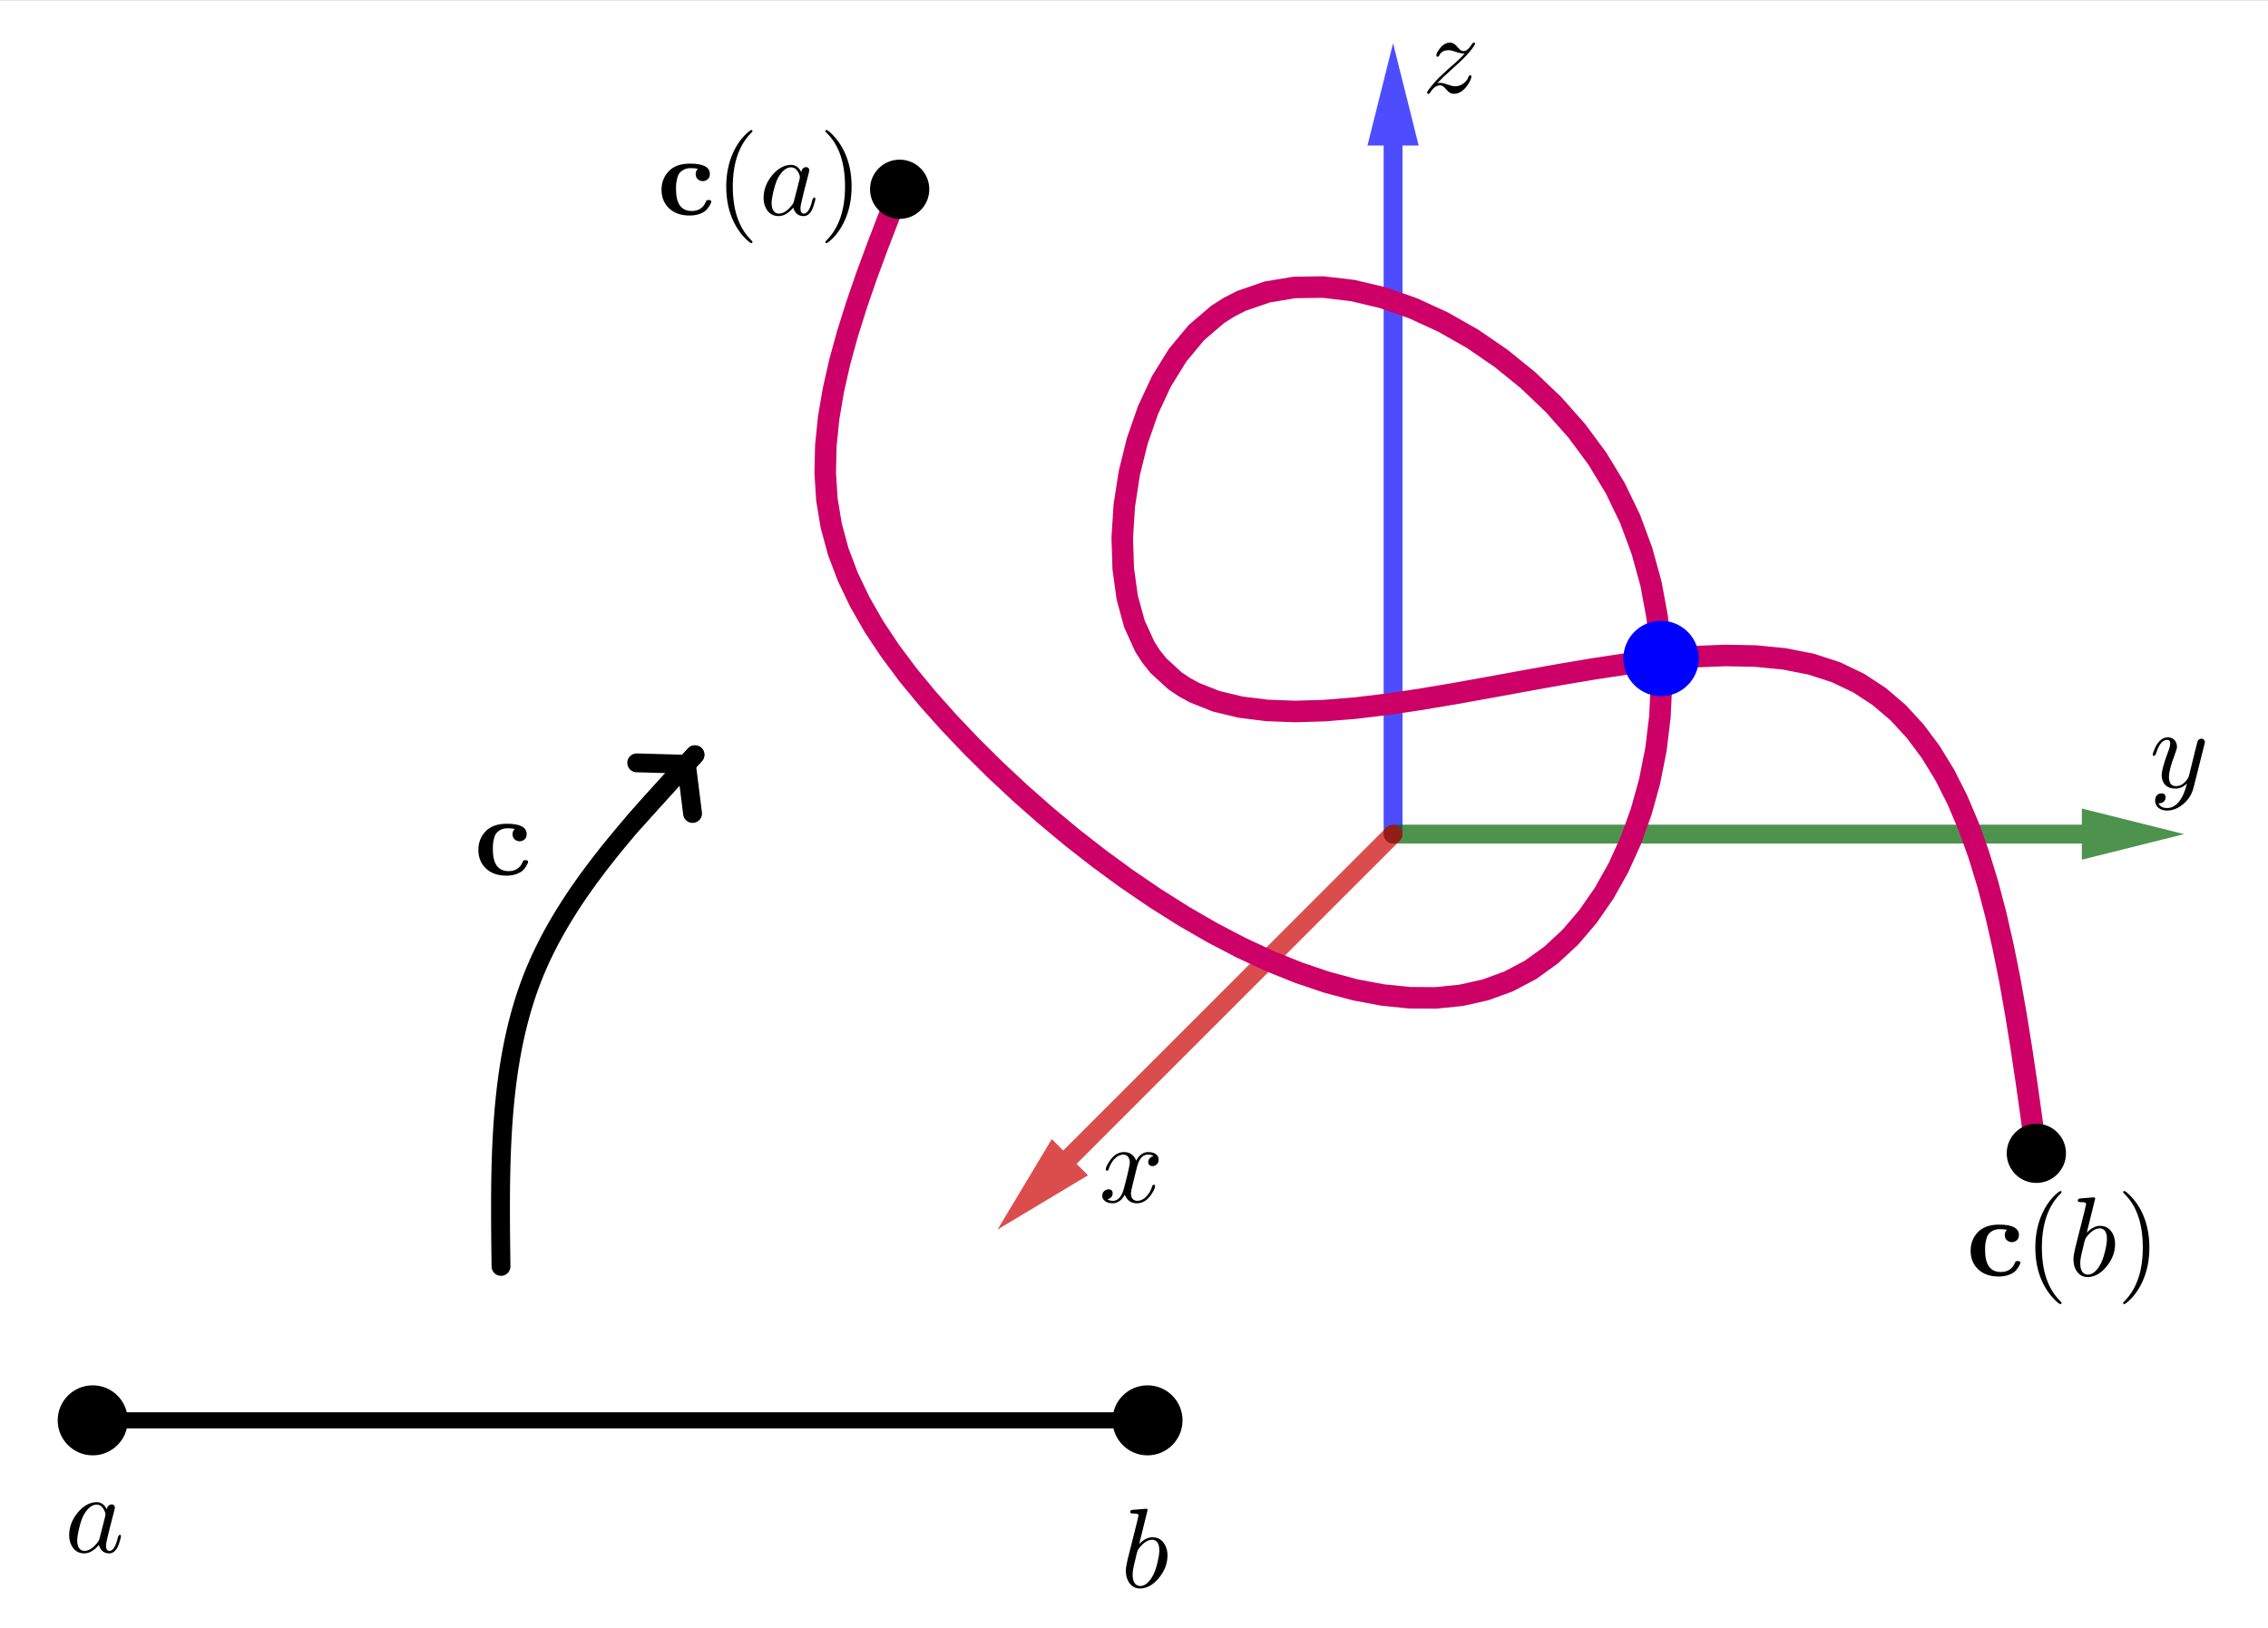 <?xml version="1.0" encoding="ISO-8859-1" standalone="no"?>

<svg 
     version="1.1"
     baseProfile="full"
     xmlns="http://www.w3.org/2000/svg"
     xmlns:xlink="http://www.w3.org/1999/xlink"
     xmlns:ev="http://www.w3.org/2001/xml-events"
     width="8.621cm"
     height="6.19cm"
     viewBox="0 0 421 302"
     >
<rect x="0" y="0" width="421" height="302" fill="#333333" stroke="none"/>
<title>

</title>
<g stroke-dashoffset="0" stroke-linejoin="miter" stroke-dasharray="none" stroke-width="1" stroke-linecap="square" stroke-miterlimit="10.000">
<clipPath id="clipbfed2874-a685-423a-a9e7-206deb70d25a">
  <path d="M 0 0 L 0 303.00 L 422.00 303.00 L 422.00 0 z"/>
</clipPath>
<g clip-path="url(#clip1)">
<g fill="#ffffff" fill-rule="nonzero" fill-opacity="1" stroke="none">
  <path d="M 0 0 L 422.00 0 L 422.00 303.00 L 0 303.00 L 0 0 z"/>
</g> <!-- drawing style -->
</g> <!-- clip1 -->
<g id="misc">
</g><!-- misc -->
<g id="layer0">
<clipPath id="clip89ad0a25-5435-49c3-bccb-16c8e5d8ba8e">
  <path d="M 0 0 L 0 303.00 L 422.00 303.00 L 422.00 0 z"/>
</clipPath>
<g clip-path="url(#clip2)">
<g stroke-opacity="1" stroke-linejoin="round" stroke-width="3" fill="none" stroke="#000000" stroke-linecap="round">
  <path d="M 17.212 263.58 L 213.01 263.58"/>
<title>Segment f</title>
<desc>Segment f: Segment E, F</desc>

</g> <!-- drawing style -->
</g> <!-- clip2 -->
<clipPath id="clip77d36208-4dbe-4e28-bcfb-5361169e8c22">
  <path d="M 0 0 L 0 303.00 L 422.00 303.00 L 422.00 0 z"/>
</clipPath>
<g clip-path="url(#clip3)">
<g fill="#0000ff" fill-rule="nonzero" fill-opacity=".698" stroke="none">
  <path d="M 258.59 7.88 L 253.84 26.880 L 256.84 26.880 C 256.84 26.880 256.84 26.880 256.84 26.880 L 256.84 154.73 C 256.84 155.70 257.62 156.48 258.59 156.48 C 259.56 156.48 260.34 155.70 260.34 154.73 L 260.34 26.880 C 260.34 26.880 260.34 26.880 260.34 26.880 L 263.34 26.880 L 258.59 7.88 z"/>
<title>Vector u</title>
<desc>Vector u: Vector(A, B)</desc>

</g> <!-- drawing style -->
</g> <!-- clip3 -->
<clipPath id="clipc84434df-bc68-437f-bfe8-b8482f348d61">
  <path d="M 0 0 L 0 303.00 L 422.00 303.00 L 422.00 0 z"/>
</clipPath>
<g clip-path="url(#clip4)">
<g fill="#006400" fill-rule="nonzero" fill-opacity=".698" stroke="none">
  <path d="M 386.44 149.98 L 386.44 152.98 L 258.59 152.98 C 257.62 152.98 256.84 153.76 256.84 154.73 C 256.84 155.70 257.62 156.48 258.59 156.48 L 386.44 156.48 L 386.44 159.48 L 405.44 154.73 L 386.44 149.98 z"/>
<title>Vector v</title>
<desc>Vector v: Vector(A, C)</desc>

</g> <!-- drawing style -->
</g> <!-- clip4 -->
<clipPath id="clip0c0988b5-e196-411c-8778-4ed1bb57b69e">
  <path d="M 0 0 L 0 303.00 L 422.00 303.00 L 422.00 0 z"/>
</clipPath>
<g clip-path="url(#clip5)">
<g fill="#cc0000" fill-rule="nonzero" fill-opacity=".698" stroke="none">
  <path d="M 258.59 152.98 C 258.14 152.98 257.69 153.15 257.35 153.49 L 197.36 213.48 C 197.36 213.48 197.36 213.48 197.36 213.48 L 197.36 213.48 L 195.24 211.36 L 185.17 228.15 L 201.96 218.08 L 199.84 215.96 L 199.84 215.96 C 199.84 215.96 199.84 215.96 199.84 215.96 L 259.83 155.97 C 260.51 155.28 260.51 154.18 259.83 153.49 C 259.49 153.15 259.04 152.98 258.59 152.98 z"/>
<title>Vector w</title>
<desc>Vector w: Vector(A, D)</desc>

</g> <!-- drawing style -->
</g> <!-- clip5 -->
<clipPath id="clip14f43aec-2f1b-4215-ad6a-8a0f5783aef8">
  <path d="M 0 0 L 0 303.00 L 422.00 303.00 L 422.00 0 z"/>
</clipPath>
<g clip-path="url(#clip6)">
<g fill="#000000" fill-rule="nonzero" fill-opacity="1" stroke="none">
  <path d="M 23.212 263.58 C 23.212 266.89 20.526 269.58 17.212 269.58 C 13.898 269.58 11.212 266.89 11.212 263.58 C 11.212 260.26 13.898 257.58 17.212 257.58 C 20.526 257.58 23.212 260.26 23.212 263.58 z"/>
<title>Point E</title>
<desc>E = (-0.53, 0.78)</desc>

</g> <!-- drawing style -->
</g> <!-- clip6 -->
<clipPath id="clip29b3ccfb-6ddd-47bf-88ee-21ca80ca83e1">
  <path d="M 0 0 L 0 303.00 L 422.00 303.00 L 422.00 0 z"/>
</clipPath>
<g clip-path="url(#clip7)">
<g stroke-opacity="1" stroke-linejoin="round" fill="none" stroke="#000000" stroke-linecap="round">
  <path d="M 23.212 263.58 C 23.212 266.89 20.526 269.58 17.212 269.58 C 13.898 269.58 11.212 266.89 11.212 263.58 C 11.212 260.26 13.898 257.58 17.212 257.58 C 20.526 257.58 23.212 260.26 23.212 263.58 z"/>
<title>Point E</title>
<desc>E = (-0.53, 0.78)</desc>

</g> <!-- drawing style -->
</g> <!-- clip7 -->
<g transform="matrix(.21, 0, 0, .21, 12.000, 288.05)">
<clipPath id="clip619adfa4-ebb1-4b33-aee1-cad7af1ddc9d">
  <path d="M -57.143 -1371.7 L -57.143 71.186 L 1952.4 71.186 L 1952.4 -1371.7 z"/>
</clipPath>
<g clip-path="url(#clip8)">
<g fill="#000000" fill-rule="nonzero" fill-opacity="1" stroke="none">
  <path d="M 37.297 -37.797 Q 37.797 -41.203 40.406 -42.000 Q 40.906 -42.203 41.500 -42.203 Q 44.094 -42.203 44.406 -39.500 Q 44.406 -38.906 43.703 -36.094 L 40.094 -22.094 Q 38.594 -15.797 37.906 -13.094 Q 36.594 -7.906 36.594 -5.703 Q 36.594 -1.094 39.594 -1.094 Q 43.406 -1.094 46.000 -9.094 Q 46.500 -10.797 47.203 -13.500 Q 48.000 -15.203 48.594 -15.297 Q 49.797 -15.297 49.797 -14.297 Q 49.797 -12.797 48.000 -7.297 Q 47.406 -5.594 46.797 -4.406 Q 44.000 1.094 39.406 1.094 Q 33.797 1.094 31.297 -3.703 Q 30.594 -4.906 30.297 -6.406 Q 24.000 1.094 17.297 1.094 Q 9.797 1.094 6.203 -5.703 Q 4 -9.703 4 -14.906 Q 4 -25.703 11.500 -34.906 Q 18.500 -43.297 26.703 -44.094 Q 27.406 -44.203 28.094 -44.203 Q 34.203 -44.203 37.297 -37.797 z M 30.797 -11.906 L 30.797 -11.906 L 35.797 -31.500 Q 36.094 -33.000 36.094 -33.203 Q 36.094 -35.297 34.297 -38.297 Q 32.094 -42.000 28.203 -42.000 Q 23.000 -42.000 18.297 -35.203 Q 17.406 -33.906 16.594 -32.406 Q 13.703 -26.594 11.703 -15.906 Q 11.094 -12.500 11.094 -10.500 Q 11.094 -3.703 14.906 -1.703 Q 16.000 -1.094 17.500 -1.094 Q 23.094 -1.094 28.797 -8.203 Q 30.203 -9.797 30.703 -11.500 L 30.703 -11.594 Q 30.797 -11.797 30.797 -11.906 z"/>
<title>Point E</title>
<desc>E = (-0.53, 0.78)</desc>

</g> <!-- drawing style -->
</g> <!-- clip8 -->
</g> <!-- transform -->
<clipPath id="clip615013bc-0fd4-498a-b1b0-3dd237d7867f">
  <path d="M 0 0 L 0 303.00 L 422.00 303.00 L 422.00 0 z"/>
</clipPath>
<g clip-path="url(#clip9)">
<g fill="#000000" fill-rule="nonzero" fill-opacity="1" stroke="none">
  <path d="M 219.01 263.58 C 219.01 266.89 216.32 269.58 213.01 269.58 C 209.70 269.58 207.01 266.89 207.01 263.58 C 207.01 260.26 209.70 257.58 213.01 257.58 C 216.32 257.58 219.01 260.26 219.01 263.58 z"/>
<title>Point F</title>
<desc>F = (3.47, 0.78)</desc>

</g> <!-- drawing style -->
</g> <!-- clip9 -->
<clipPath id="clip958a2cd7-6669-4835-88f4-a5374e49e17f">
  <path d="M 0 0 L 0 303.00 L 422.00 303.00 L 422.00 0 z"/>
</clipPath>
<g clip-path="url(#clip10)">
<g stroke-opacity="1" stroke-linejoin="round" fill="none" stroke="#000000" stroke-linecap="round">
  <path d="M 219.01 263.58 C 219.01 266.89 216.32 269.58 213.01 269.58 C 209.70 269.58 207.01 266.89 207.01 263.58 C 207.01 260.26 209.70 257.58 213.01 257.58 C 216.32 257.58 219.01 260.26 219.01 263.58 z"/>
<title>Point F</title>
<desc>F = (3.47, 0.78)</desc>

</g> <!-- drawing style -->
</g> <!-- clip10 -->
<g transform="matrix(.21, 0, 0, .21, 208.00, 294.57)">
<clipPath id="clipe8c8e0cf-0584-45a3-b8e2-768247d7abb5">
  <path d="M -990.48 -1402.7 L -990.48 40.124 L 1019.0 40.124 L 1019.0 -1402.7 z"/>
</clipPath>
<g clip-path="url(#clip11)">
<g fill="#000000" fill-rule="nonzero" fill-opacity="1" stroke="none">
  <path d="M 23.906 -68.297 L 16.500 -38.203 Q 22.297 -44.203 28.203 -44.203 Q 35.703 -44.203 39.406 -37.297 Q 41.500 -33.297 41.500 -28.203 Q 41.500 -17.594 34.094 -8.406 Q 27.203 .094 18.906 1 Q 18.094 1.094 17.406 1.094 Q 10.203 1.094 6.703 -5.594 Q 4.703 -9.406 4.703 -14.594 Q 4.703 -18.000 6.297 -24.703 L 14.500 -57.297 Q 15.906 -63.203 15.906 -63.500 Q 15.906 -64.594 14.500 -64.906 L 14.500 -64.906 Q 13.297 -65.203 10.906 -65.203 Q 8.703 -65.203 8.5 -66.406 Q 8.5 -68.094 10.406 -68.406 L 22.594 -69.406 Q 23.906 -69.406 23.906 -68.297 z M 14.500 -30.500 L 12.297 -21.297 Q 10.703 -15.000 10.703 -11.203 Q 10.703 -2.594 15.906 -1.297 Q 16.594 -1.094 17.406 -1.094 Q 22.703 -1.094 27.297 -8.094 Q 28.297 -9.594 29.203 -11.406 Q 31.906 -17.094 33.703 -26.797 Q 34.297 -30.297 34.297 -32.594 Q 34.297 -40.594 29.406 -41.797 L 29.297 -41.906 Q 28.703 -42.000 28.000 -42.000 Q 22.000 -42.000 16.000 -34.000 Q 15.203 -33.000 14.500 -30.500 z"/>
<title>Point F</title>
<desc>F = (3.47, 0.78)</desc>

</g> <!-- drawing style -->
</g> <!-- clip11 -->
</g> <!-- transform -->
</g><!-- layer0 -->
<g id="layer1">
<clipPath id="clip27c2503a-6079-4428-9105-79e8b0c5d469">
  <path d="M 0 0 L 0 303.00 L 422.00 303.00 L 422.00 0 z"/>
</clipPath>
<g clip-path="url(#clip12)">
<g stroke-opacity="1" stroke-linejoin="round" stroke-width="4" fill="none" stroke="#cc0066" stroke-linecap="round">
  <path d="M 167.00 35.000 L 164.89 40.389 L 162.82 45.771 L 160.84 51.137 L 159.00 56.481 L 157.33 61.793 L 155.88 67.066 L 154.70 72.293 L 153.82 77.466 L 153.30 82.578 L 153.18 87.619 L 153.49 92.584 L 154.30 97.463 L 155.60 102.26 L 157.38 106.97 L 159.60 111.61 L 162.22 116.19 L 165.23 120.71 L 168.57 125.19 L 172.23 129.63 L 176.16 134.03 L 180.34 138.42 L 184.73 142.77 L 189.32 147.06 L 194.08 151.26 L 198.99 155.35 L 204.04 159.29 L 209.18 163.05 L 214.42 166.62 L 219.71 169.96 L 225.04 173.04 L 230.40 175.84 L 235.74 178.32 L 241.07 180.47 L 246.34 182.25 L 251.54 183.64 L 256.65 184.60 L 261.64 185.11 L 266.50 185.14 L 271.19 184.67 L 275.71 183.66 L 280.02 182.09 L 284.10 179.94 L 287.94 177.17 L 291.51 173.85 L 294.79 170.01 L 297.77 165.70 L 300.42 160.98 L 302.73 155.90 L 304.67 150.51 L 306.23 144.86 L 307.39 138.99 L 308.12 132.96 L 308.42 126.83 L 308.25 120.63 L 307.61 114.42 L 306.47 108.26 L 304.80 102.19 L 302.61 96.259 L 299.85 90.522 L 296.52 85.028 L 292.67 79.823 L 288.35 74.951 L 283.64 70.454 L 278.61 66.377 L 273.34 62.763 L 267.87 59.655 L 262.30 57.096 L 256.69 55.131 L 251.10 53.803 L 245.61 53.156 L 240.29 53.232 L 235.21 54.075 L 230.43 55.729 L 228.18 56.874 L 226.03 58.237 L 222.07 61.630 L 218.59 65.823 L 215.59 70.670 L 213.09 76.029 L 211.10 81.754 L 209.63 87.700 L 208.70 93.724 L 208.32 99.679 L 208.50 105.42 L 209.24 110.81 L 210.58 115.70 L 212.51 119.94 L 213.70 121.78 L 215.03 123.45 L 218.11 126.27 L 219.85 127.44 L 221.71 128.46 L 225.77 130.07 L 230.26 131.15 L 235.13 131.76 L 240.35 131.96 L 245.87 131.80 L 251.65 131.33 L 257.65 130.60 L 263.82 129.69 L 270.13 128.62 L 276.53 127.47 L 282.97 126.29 L 289.42 125.13 L 295.83 124.05 L 302.17 123.09 L 308.38 122.32 L 314.44 121.79 L 320.28 121.56 L 325.89 121.67 L 331.20 122.19 L 336.18 123.17 L 340.78 124.66 L 345.00 126.68 L 348.85 129.20 L 352.36 132.20 L 355.53 135.65 L 358.41 139.51 L 361.00 143.75 L 363.33 148.35 L 365.42 153.28 L 367.30 158.51 L 368.98 164.00 L 370.49 169.73 L 371.84 175.67 L 373.07 181.79 L 374.18 188.05 L 375.21 194.43 L 376.18 200.91 L 377.10 207.44 L 378.00 214.00"/>
<title>Curve a</title>
<desc>Curve a: Spline({G, H, I, J, K, L, M, N, O}, 3)</desc>

</g> <!-- drawing style -->
</g> <!-- clip12 -->
</g><!-- layer1 -->
<g id="layer2">
<clipPath id="clip1ec584c8-b341-4489-acf4-026d3b8f320b">
  <path d="M 0 0 L 0 303.00 L 422.00 303.00 L 422.00 0 z"/>
</clipPath>
<g clip-path="url(#clip13)">
<g stroke-opacity="1" stroke-linejoin="round" stroke-width="3.5" fill="none" stroke="#000000" stroke-linecap="round">
  <path d="M 93.000 235.00 L 92.989 234.14 L 92.978 233.29 L 92.967 232.43 L 92.957 231.58 L 92.947 230.72 L 92.938 229.87 L 92.930 229.01 L 92.922 228.16 L 92.916 227.30 L 92.911 226.45 L 92.908 225.60 L 92.906 224.74 L 92.906 223.89 L 92.907 223.04 L 92.911 222.19 L 92.916 221.34 L 92.924 220.49 L 92.934 219.64 L 92.947 218.80 L 92.963 217.95 L 92.981 217.11 L 93.002 216.26 L 93.026 215.42 L 93.053 214.58 L 93.084 213.74 L 93.118 212.90 L 93.156 212.07 L 93.198 211.23 L 93.244 210.40 L 93.293 209.56 L 93.347 208.73 L 93.405 207.90 L 93.468 207.08 L 93.535 206.25 L 93.607 205.43 L 93.684 204.61 L 93.766 203.79 L 93.853 202.97 L 93.945 202.15 L 94.043 201.34 L 94.146 200.53 L 94.255 199.72 L 94.370 198.91 L 94.491 198.11 L 94.619 197.31 L 94.752 196.51 L 94.892 195.71 L 95.038 194.91 L 95.192 194.12 L 95.352 193.33 L 95.519 192.55 L 95.693 191.76 L 95.874 190.98 L 96.063 190.20 L 96.259 189.43 L 96.463 188.66 L 96.675 187.89 L 96.895 187.12 L 97.123 186.36 L 97.359 185.60 L 97.603 184.84 L 97.856 184.09 L 98.118 183.34 L 98.389 182.59 L 98.668 181.85 L 98.956 181.11 L 99.254 180.37 L 99.561 179.64 L 99.877 178.91 L 100.20 178.19 L 100.53 177.47 L 100.88 176.75 L 101.23 176.03 L 101.59 175.32 L 101.95 174.61 L 102.33 173.90 L 102.71 173.20 L 103.10 172.50 L 103.50 171.80 L 103.90 171.11 L 104.31 170.42 L 104.73 169.73 L 105.16 169.04 L 105.59 168.36 L 106.03 167.68 L 106.47 167.00 L 106.92 166.33 L 107.38 165.65 L 107.85 164.98 L 108.32 164.31 L 108.79 163.65 L 109.27 162.98 L 109.76 162.32 L 110.25 161.66 L 110.75 161.00 L 111.25 160.34 L 111.75 159.69 L 112.26 159.04 L 112.78 158.38 L 113.30 157.73 L 113.82 157.09 L 114.35 156.44 L 114.88 155.80 L 115.42 155.15 L 115.96 154.51 L 116.50 153.87 L 117.04 153.23 L 117.59 152.59 L 118.15 151.96 L 118.70 151.32 L 119.26 150.69 L 119.82 150.05 L 120.38 149.42 L 120.94 148.79 L 121.51 148.16 L 122.08 147.53 L 122.65 146.90 L 123.22 146.27 L 123.80 145.64 L 124.37 145.01 L 124.95 144.38 L 125.52 143.76 L 126.10 143.13 L 126.68 142.50 L 127.26 141.88 L 127.84 141.25 L 128.42 140.63 L 129.00 140.00"/>
<title>Curve b</title>
<desc>Curve b: Spline({P, Q, R}, 3)</desc>

</g> <!-- drawing style -->
</g> <!-- clip13 -->
<clipPath id="clipb8e35a9d-ee35-4d15-9b90-ce4c77a70b92">
  <path d="M 0 0 L 0 303.00 L 422.00 303.00 L 422.00 0 z"/>
</clipPath>
<g clip-path="url(#clip14)">
<g stroke-opacity="1" stroke-linejoin="round" stroke-width="3.5" fill="none" stroke="#000000" stroke-linecap="round">
  <path d="M 127.41 141.76 L 128.56 150.90"/>
<title>Segment g</title>
<desc>Segment g: Segment S, T</desc>

</g> <!-- drawing style -->
</g> <!-- clip14 -->
<clipPath id="clipefcd7cf6-04c8-4425-bc65-b499d7ea89a3">
  <path d="M 0 0 L 0 303.00 L 422.00 303.00 L 422.00 0 z"/>
</clipPath>
<g clip-path="url(#clip15)">
<g stroke-opacity="1" stroke-linejoin="round" stroke-width="3.5" fill="none" stroke="#000000" stroke-linecap="round">
  <path d="M 127.41 141.76 L 118.19 141.50"/>
<title>Segment g</title>
<desc>Segment g: Segment S, T</desc>

</g> <!-- drawing style -->
</g> <!-- clip15 -->
<clipPath id="clip993a77e5-02ab-4a61-a4ca-b8c27576ed4c">
  <path d="M 0 0 L 0 303.00 L 422.00 303.00 L 422.00 0 z"/>
</clipPath>
<g clip-path="url(#clip16)">
<g stroke-opacity="1" stroke-linejoin="round" stroke-width="3.5" fill="none" stroke="#000000" stroke-linecap="round">
  <path d="M 117.76 152.40 L 129.00 140.00"/>
<title>Segment g</title>
<desc>Segment g: Segment S, T</desc>

</g> <!-- drawing style -->
</g> <!-- clip16 -->
<clipPath id="clip451a5946-386f-46fc-9e98-b5b63bbb5adc">
  <path d="M 0 0 L 0 303.00 L 422.00 303.00 L 422.00 0 z"/>
</clipPath>
<g clip-path="url(#clip17)">
<g fill="#000000" fill-rule="nonzero" fill-opacity="1" stroke="none">
  <path d="M 172.00 35.000 C 172.00 37.761 169.76 40.000 167.00 40.000 C 164.24 40.000 162.00 37.761 162.00 35.000 C 162.00 32.239 164.24 30.000 167.00 30.000 C 169.76 30.000 172.00 32.239 172.00 35.000 z"/>
<title>Point G</title>
<desc>G = (2.53, 5.45)</desc>

</g> <!-- drawing style -->
</g> <!-- clip17 -->
<clipPath id="clip81c6b2f3-eaaa-4177-acba-65e1c2d1ebc6">
  <path d="M 0 0 L 0 303.00 L 422.00 303.00 L 422.00 0 z"/>
</clipPath>
<g clip-path="url(#clip18)">
<g stroke-opacity="1" stroke-linejoin="round" fill="none" stroke="#000000" stroke-linecap="round">
  <path d="M 172.00 35.000 C 172.00 37.761 169.76 40.000 167.00 40.000 C 164.24 40.000 162.00 37.761 162.00 35.000 C 162.00 32.239 164.24 30.000 167.00 30.000 C 169.76 30.000 172.00 32.239 172.00 35.000 z"/>
<title>Point G</title>
<desc>G = (2.53, 5.45)</desc>

</g> <!-- drawing style -->
</g> <!-- clip18 -->
<g transform="matrix(.21, 0, 0, .21, 122.00, 39.750)">
<clipPath id="clip96c920d5-a13e-4138-8193-a4c5b21b8755">
  <path d="M -580.95 -189.29 L -580.95 1253.6 L 1428.6 1253.6 L 1428.6 -189.29 z"/>
</clipPath>
<g clip-path="url(#clip19)">
<g fill="#000000" fill-rule="nonzero" fill-opacity="1" stroke="none">
  <path d="M 36.000 -40.703 Q 33.406 -41.297 29.500 -41.297 Q 25.797 -41.297 23.188 -39.797 Q 20.594 -38.297 19.344 -36.438 Q 18.094 -34.594 17.438 -31.547 Q 16.797 -28.500 16.688 -26.844 Q 16.594 -25.203 16.594 -22.703 Q 16.594 -3.406 30.500 -3.406 Q 39.594 -3.406 43.000 -11.594 Q 43.406 -12.594 43.750 -12.844 Q 44.094 -13.094 45.406 -13.094 Q 47.797 -13.094 47.797 -11.703 Q 47.797 -11.094 47.000 -9.438 Q 46.203 -7.797 44.344 -5.344 Q 42.500 -2.906 38.344 -1.156 Q 34.203 .594 28.594 .594 Q 17.203 .594 10.500 -5.75 Q 3.797 -12.094 3.797 -22.203 Q 3.797 -31.797 10.141 -38.547 Q 16.500 -45.297 29.094 -45.297 Q 46.500 -45.297 46.500 -36.094 Q 46.500 -33.094 44.594 -31.438 Q 42.703 -29.797 40.203 -29.797 Q 37.906 -29.797 35.953 -31.438 Q 34.000 -33.094 34.000 -36.094 Q 34.000 -38.906 36.000 -40.703 z"/>
<title>Point G</title>
<desc>G = (2.53, 5.45)</desc>

</g> <!-- drawing style -->
</g> <!-- clip19 -->
</g> <!-- transform -->
<g transform="matrix(.21, 0, 0, .21, 132.73, 39.750)">
<clipPath id="clip5e36829c-fe40-4203-89b6-afb4a91a187d">
  <path d="M -632.05 -189.29 L -632.05 1253.6 L 1377.5 1253.6 L 1377.5 -189.29 z"/>
</clipPath>
<g clip-path="url(#clip20)">
<g fill="#000000" fill-rule="nonzero" fill-opacity="1" stroke="none">
  <path d="M 33.094 24.000 L 33.094 24.000 Q 33.094 25.000 32.094 25.000 Q 30.906 25.000 26.797 20.906 Q 20.594 14.703 16.500 6.203 Q 9.906 -7.406 9.906 -25.000 Q 9.906 -41.906 16.203 -55.500 Q 21.406 -66.594 29.406 -73.297 Q 31.500 -75.000 32.094 -75.000 Q 33.094 -75.000 33.094 -74.000 Q 33.094 -73.500 31.797 -72.297 Q 15.703 -55.906 15.703 -25.000 Q 15.703 5.797 31.406 21.797 Q 33.094 23.500 33.094 24.000 z"/>
<title>Point G</title>
<desc>G = (2.53, 5.45)</desc>

</g> <!-- drawing style -->
</g> <!-- clip20 -->
</g> <!-- transform -->
<g transform="matrix(.21, 0, 0, .21, 140.90, 39.750)">
<clipPath id="clip60b86389-f3ba-4356-8790-601f75737f3c">
  <path d="M -670.95 -189.29 L -670.95 1253.6 L 1338.6 1253.6 L 1338.6 -189.29 z"/>
</clipPath>
<g clip-path="url(#clip21)">
<g fill="#000000" fill-rule="nonzero" fill-opacity="1" stroke="none">
  <path d="M 37.297 -37.797 Q 37.797 -41.203 40.406 -42.000 Q 40.906 -42.203 41.500 -42.203 Q 44.094 -42.203 44.406 -39.500 Q 44.406 -38.906 43.703 -36.094 L 40.094 -22.094 Q 38.594 -15.797 37.906 -13.094 Q 36.594 -7.906 36.594 -5.703 Q 36.594 -1.094 39.594 -1.094 Q 43.406 -1.094 46.000 -9.094 Q 46.500 -10.797 47.203 -13.500 Q 48.000 -15.203 48.594 -15.297 Q 49.797 -15.297 49.797 -14.297 Q 49.797 -12.797 48.000 -7.297 Q 47.406 -5.594 46.797 -4.406 Q 44.000 1.094 39.406 1.094 Q 33.797 1.094 31.297 -3.703 Q 30.594 -4.906 30.297 -6.406 Q 24.000 1.094 17.297 1.094 Q 9.797 1.094 6.203 -5.703 Q 4 -9.703 4 -14.906 Q 4 -25.703 11.500 -34.906 Q 18.500 -43.297 26.703 -44.094 Q 27.406 -44.203 28.094 -44.203 Q 34.203 -44.203 37.297 -37.797 z M 30.797 -11.906 L 30.797 -11.906 L 35.797 -31.500 Q 36.094 -33.000 36.094 -33.203 Q 36.094 -35.297 34.297 -38.297 Q 32.094 -42.000 28.203 -42.000 Q 23.000 -42.000 18.297 -35.203 Q 17.406 -33.906 16.594 -32.406 Q 13.703 -26.594 11.703 -15.906 Q 11.094 -12.500 11.094 -10.500 Q 11.094 -3.703 14.906 -1.703 Q 16.000 -1.094 17.500 -1.094 Q 23.094 -1.094 28.797 -8.203 Q 30.203 -9.797 30.703 -11.500 L 30.703 -11.594 Q 30.797 -11.797 30.797 -11.906 z"/>
<title>Point G</title>
<desc>G = (2.53, 5.45)</desc>

</g> <!-- drawing style -->
</g> <!-- clip21 -->
</g> <!-- transform -->
<g transform="matrix(.21, 0, 0, .21, 152.01, 39.750)">
<clipPath id="clip0facb94d-fb02-466c-bf31-c56c62f23e47">
  <path d="M -723.85 -189.29 L -723.85 1253.6 L 1285.7 1253.6 L 1285.7 -189.29 z"/>
</clipPath>
<g clip-path="url(#clip22)">
<g fill="#000000" fill-rule="nonzero" fill-opacity="1" stroke="none">
  <path d="M 28.906 -25.000 L 28.906 -25.000 Q 28.906 -8.094 22.594 5.5 Q 17.406 16.594 9.406 23.297 Q 7.297 25.000 6.703 25.000 Q 5.703 25.000 5.703 24.000 Q 5.703 23.500 7 22.297 Q 23.094 5.906 23.094 -25.000 Q 23.094 -55.500 8.094 -71.203 L 7.594 -71.703 Q 5.703 -73.500 5.703 -74.000 Q 5.703 -75.000 6.703 -75.000 Q 7.906 -75.000 12.000 -70.906 Q 18.203 -64.703 22.297 -56.203 Q 28.906 -42.594 28.906 -25.000 z"/>
<title>Point G</title>
<desc>G = (2.53, 5.45)</desc>

</g> <!-- drawing style -->
</g> <!-- clip22 -->
</g> <!-- transform -->
<clipPath id="clip953de291-85aa-4285-90f0-3a4528fe6e8b">
  <path d="M 0 0 L 0 303.00 L 422.00 303.00 L 422.00 0 z"/>
</clipPath>
<g clip-path="url(#clip23)">
<g fill="#000000" fill-rule="nonzero" fill-opacity="1" stroke="none">
  <path d="M 383.00 214.00 C 383.00 216.76 380.76 219.00 378.00 219.00 C 375.24 219.00 373.00 216.76 373.00 214.00 C 373.00 211.24 375.24 209.00 378.00 209.00 C 380.76 209.00 383.00 211.24 383.00 214.00 z"/>
<title>Point O</title>
<desc>O = (6.84, 1.79)</desc>

</g> <!-- drawing style -->
</g> <!-- clip23 -->
<clipPath id="clip8d54e691-726a-432d-ad81-33e316d751f1">
  <path d="M 0 0 L 0 303.00 L 422.00 303.00 L 422.00 0 z"/>
</clipPath>
<g clip-path="url(#clip24)">
<g stroke-opacity="1" stroke-linejoin="round" fill="none" stroke="#000000" stroke-linecap="round">
  <path d="M 383.00 214.00 C 383.00 216.76 380.76 219.00 378.00 219.00 C 375.24 219.00 373.00 216.76 373.00 214.00 C 373.00 211.24 375.24 209.00 378.00 209.00 C 380.76 209.00 383.00 211.24 383.00 214.00 z"/>
<title>Point O</title>
<desc>O = (6.84, 1.79)</desc>

</g> <!-- drawing style -->
</g> <!-- clip24 -->
<g transform="matrix(.21, 0, 0, .21, 365.00, 236.75)">
<clipPath id="clip3920870e-58a5-43b1-bf3a-bed67580113e">
  <path d="M -1738.1 -1127.4 L -1738.1 315.48 L 271.43 315.48 L 271.43 -1127.4 z"/>
</clipPath>
<g clip-path="url(#clip25)">
<g fill="#000000" fill-rule="nonzero" fill-opacity="1" stroke="none">
  <path d="M 36.000 -40.703 Q 33.406 -41.297 29.500 -41.297 Q 25.797 -41.297 23.188 -39.797 Q 20.594 -38.297 19.344 -36.438 Q 18.094 -34.594 17.438 -31.547 Q 16.797 -28.500 16.688 -26.844 Q 16.594 -25.203 16.594 -22.703 Q 16.594 -3.406 30.500 -3.406 Q 39.594 -3.406 43.000 -11.594 Q 43.406 -12.594 43.750 -12.844 Q 44.094 -13.094 45.406 -13.094 Q 47.797 -13.094 47.797 -11.703 Q 47.797 -11.094 47.000 -9.438 Q 46.203 -7.797 44.344 -5.344 Q 42.500 -2.906 38.344 -1.156 Q 34.203 .594 28.594 .594 Q 17.203 .594 10.500 -5.75 Q 3.797 -12.094 3.797 -22.203 Q 3.797 -31.797 10.141 -38.547 Q 16.500 -45.297 29.094 -45.297 Q 46.500 -45.297 46.500 -36.094 Q 46.500 -33.094 44.594 -31.438 Q 42.703 -29.797 40.203 -29.797 Q 37.906 -29.797 35.953 -31.438 Q 34.000 -33.094 34.000 -36.094 Q 34.000 -38.906 36.000 -40.703 z"/>
<title>Point O</title>
<desc>O = (6.84, 1.79)</desc>

</g> <!-- drawing style -->
</g> <!-- clip25 -->
</g> <!-- transform -->
<g transform="matrix(.21, 0, 0, .21, 375.73, 236.75)">
<clipPath id="clip5095c219-3f04-428f-98b1-2d89f0347669">
  <path d="M -1789.2 -1127.4 L -1789.2 315.48 L 220.33 315.48 L 220.33 -1127.4 z"/>
</clipPath>
<g clip-path="url(#clip26)">
<g fill="#000000" fill-rule="nonzero" fill-opacity="1" stroke="none">
  <path d="M 33.094 24.000 L 33.094 24.000 Q 33.094 25.000 32.094 25.000 Q 30.906 25.000 26.797 20.906 Q 20.594 14.703 16.500 6.203 Q 9.906 -7.406 9.906 -25.000 Q 9.906 -41.906 16.203 -55.500 Q 21.406 -66.594 29.406 -73.297 Q 31.500 -75.000 32.094 -75.000 Q 33.094 -75.000 33.094 -74.000 Q 33.094 -73.500 31.797 -72.297 Q 15.703 -55.906 15.703 -25.000 Q 15.703 5.797 31.406 21.797 Q 33.094 23.500 33.094 24.000 z"/>
<title>Point O</title>
<desc>O = (6.84, 1.79)</desc>

</g> <!-- drawing style -->
</g> <!-- clip26 -->
</g> <!-- transform -->
<g transform="matrix(.21, 0, 0, .21, 383.90, 236.75)">
<clipPath id="clip79fb9b28-1437-4a95-8ab1-7729d5f5941b">
  <path d="M -1828.1 -1127.4 L -1828.1 315.48 L 181.43 315.48 L 181.43 -1127.4 z"/>
</clipPath>
<g clip-path="url(#clip27)">
<g fill="#000000" fill-rule="nonzero" fill-opacity="1" stroke="none">
  <path d="M 23.906 -68.297 L 16.500 -38.203 Q 22.297 -44.203 28.203 -44.203 Q 35.703 -44.203 39.406 -37.297 Q 41.500 -33.297 41.500 -28.203 Q 41.500 -17.594 34.094 -8.406 Q 27.203 .094 18.906 1 Q 18.094 1.094 17.406 1.094 Q 10.203 1.094 6.703 -5.594 Q 4.703 -9.406 4.703 -14.594 Q 4.703 -18.000 6.297 -24.703 L 14.500 -57.297 Q 15.906 -63.203 15.906 -63.500 Q 15.906 -64.594 14.500 -64.906 L 14.500 -64.906 Q 13.297 -65.203 10.906 -65.203 Q 8.703 -65.203 8.5 -66.406 Q 8.5 -68.094 10.406 -68.406 L 22.594 -69.406 Q 23.906 -69.406 23.906 -68.297 z M 14.500 -30.500 L 12.297 -21.297 Q 10.703 -15.000 10.703 -11.203 Q 10.703 -2.594 15.906 -1.297 Q 16.594 -1.094 17.406 -1.094 Q 22.703 -1.094 27.297 -8.094 Q 28.297 -9.594 29.203 -11.406 Q 31.906 -17.094 33.703 -26.797 Q 34.297 -30.297 34.297 -32.594 Q 34.297 -40.594 29.406 -41.797 L 29.297 -41.906 Q 28.703 -42.000 28.000 -42.000 Q 22.000 -42.000 16.000 -34.000 Q 15.203 -33.000 14.500 -30.500 z"/>
<title>Point O</title>
<desc>O = (6.84, 1.79)</desc>

</g> <!-- drawing style -->
</g> <!-- clip27 -->
</g> <!-- transform -->
<g transform="matrix(.21, 0, 0, .21, 392.91, 236.75)">
<clipPath id="clip2c08c27e-fbb6-49ba-8d15-c3f11fe7ec1a">
  <path d="M -1871.0 -1127.4 L -1871.0 315.48 L 138.53 315.48 L 138.53 -1127.4 z"/>
</clipPath>
<g clip-path="url(#clip28)">
<g fill="#000000" fill-rule="nonzero" fill-opacity="1" stroke="none">
  <path d="M 28.906 -25.000 L 28.906 -25.000 Q 28.906 -8.094 22.594 5.5 Q 17.406 16.594 9.406 23.297 Q 7.297 25.000 6.703 25.000 Q 5.703 25.000 5.703 24.000 Q 5.703 23.500 7 22.297 Q 23.094 5.906 23.094 -25.000 Q 23.094 -55.500 8.094 -71.203 L 7.594 -71.703 Q 5.703 -73.500 5.703 -74.000 Q 5.703 -75.000 6.703 -75.000 Q 7.906 -75.000 12.000 -70.906 Q 18.203 -64.703 22.297 -56.203 Q 28.906 -42.594 28.906 -25.000 z"/>
<title>Point O</title>
<desc>O = (6.84, 1.79)</desc>

</g> <!-- drawing style -->
</g> <!-- clip28 -->
</g> <!-- transform -->
<clipPath id="clip9c316897-3d41-41d6-95c2-0a84179bed14">
  <path d="M 0 0 L 0 303.00 L 422.00 303.00 L 422.00 0 z"/>
</clipPath>
<g clip-path="url(#clip29)">
<g fill="#0000ff" fill-rule="nonzero" fill-opacity="1" stroke="none">
  <path d="M 315.34 122.12 C 315.34 125.99 312.20 129.12 308.34 129.12 C 304.47 129.12 301.34 125.99 301.34 122.12 C 301.34 118.26 304.47 115.12 308.34 115.12 C 312.20 115.12 315.34 118.26 315.34 122.12 z"/>
<title>Point U</title>
<desc>Point U: Point on a</desc>

</g> <!-- drawing style -->
</g> <!-- clip29 -->
<g transform="matrix(.21, 0, 0, .21, 88.000, 162.32)">
<clipPath id="clip5194a3d2-798b-42a2-bc7d-ba15f40c915b">
  <path d="M -419.05 -772.97 L -419.05 669.89 L 1590.5 669.89 L 1590.5 -772.97 z"/>
</clipPath>
<g clip-path="url(#clip30)">
<g fill="#000000" fill-rule="nonzero" fill-opacity="1" stroke="none">
  <path d="M 36.000 -40.703 Q 33.406 -41.297 29.500 -41.297 Q 25.797 -41.297 23.188 -39.797 Q 20.594 -38.297 19.344 -36.438 Q 18.094 -34.594 17.438 -31.547 Q 16.797 -28.500 16.688 -26.844 Q 16.594 -25.203 16.594 -22.703 Q 16.594 -3.406 30.500 -3.406 Q 39.594 -3.406 43.000 -11.594 Q 43.406 -12.594 43.750 -12.844 Q 44.094 -13.094 45.406 -13.094 Q 47.797 -13.094 47.797 -11.703 Q 47.797 -11.094 47.000 -9.438 Q 46.203 -7.797 44.344 -5.344 Q 42.500 -2.906 38.344 -1.156 Q 34.203 .594 28.594 .594 Q 17.203 .594 10.500 -5.75 Q 3.797 -12.094 3.797 -22.203 Q 3.797 -31.797 10.141 -38.547 Q 16.500 -45.297 29.094 -45.297 Q 46.500 -45.297 46.500 -36.094 Q 46.500 -33.094 44.594 -31.438 Q 42.703 -29.797 40.203 -29.797 Q 37.906 -29.797 35.953 -31.438 Q 34.000 -33.094 34.000 -36.094 Q 34.000 -38.906 36.000 -40.703 z"/>
<title>\mathbf c</title>
<desc>text1 = “\mathbf c”</desc>

</g> <!-- drawing style -->
</g> <!-- clip30 -->
</g> <!-- transform -->
<g transform="matrix(.21, 0, 0, .21, 204.00, 223.05)">
<clipPath id="clipf0c50298-b280-46f5-8d35-e9fcd4e8411b">
  <path d="M -971.43 -1062.1 L -971.43 380.71 L 1038.1 380.71 L 1038.1 -1062.1 z"/>
</clipPath>
<g clip-path="url(#clip31)">
<g fill="#000000" fill-rule="nonzero" fill-opacity="1" stroke="none">
  <path d="M 33.406 -30.203 L 30.000 -16.500 Q 28.297 -9.703 28.297 -7.703 Q 28.297 -2.5 32.000 -1.406 Q 32.797 -1.094 33.797 -1.094 Q 38.797 -1.094 42.906 -6.094 Q 45.594 -9.297 47.094 -14.203 Q 47.406 -15.297 48.406 -15.297 Q 49.594 -15.297 49.594 -14.297 Q 49.594 -11.797 46.500 -7.094 Q 41.094 1.094 33.594 1.094 Q 26.797 1.094 23.703 -4.594 Q 23.094 -5.5 22.797 -6.5 Q 20.406 -1.703 16.203 .203 Q 14.297 1.094 12.297 1.094 Q 6.297 1.094 3.906 -2.406 Q 2.906 -3.703 2.906 -5.5 Q 2.906 -9.203 6.094 -10.703 Q 7.203 -11.297 8.406 -11.297 Q 11.406 -11.297 12.000 -8.797 Q 12.094 -8.297 12.094 -7.797 Q 12.094 -4.406 8.703 -2.797 Q 8.094 -2.5 7.406 -2.406 Q 9.5 -1.094 12.406 -1.094 Q 17.703 -1.094 20.797 -8.203 Q 21.406 -9.703 21.906 -11.500 Q 27.297 -31.906 27.297 -35.297 Q 26.703 -41.500 21.906 -42.000 Q 16.703 -42.000 12.406 -36.703 L 12.406 -36.594 Q 12.406 -36.500 12.297 -36.500 Q 10.797 -34.500 9.594 -31.906 Q 9.094 -30.703 8.703 -29.500 L 8.5 -28.906 Q 8.297 -27.797 7.203 -27.797 Q 6 -27.797 6 -28.797 Q 6 -31.297 9.203 -36.000 Q 14.594 -44.203 22.094 -44.203 Q 29.797 -44.203 32.906 -36.594 Q 36.094 -42.797 41.406 -44.000 Q 42.406 -44.203 43.406 -44.203 Q 49.297 -44.203 51.703 -40.906 Q 52.703 -39.500 52.703 -37.594 Q 52.703 -33.500 49.000 -32.094 Q 48.094 -31.797 47.297 -31.797 Q 44.203 -31.797 43.594 -34.500 Q 43.500 -34.906 43.500 -35.297 Q 43.500 -38.297 46.406 -40.000 Q 47.297 -40.500 48.297 -40.703 Q 46.203 -42.000 43.297 -42.000 Q 36.500 -42.000 33.703 -31.406 Q 33.500 -30.797 33.406 -30.203 z"/>
<title>x</title>
<desc>text2 = “x”</desc>

</g> <!-- drawing style -->
</g> <!-- clip31 -->
</g> <!-- transform -->
<g transform="matrix(.21, 0, 0, .21, 399.00, 146.05)">
<clipPath id="clipc46c74fe-149c-445b-ba96-c4cbb2eda7ec">
  <path d="M -1900.0 -695.48 L -1900.0 747.38 L 109.52 747.38 L 109.52 -695.48 z"/>
</clipPath>
<g clip-path="url(#clip32)">
<g fill="#000000" fill-rule="nonzero" fill-opacity="1" stroke="none">
  <path d="M 48.594 -38.094 L 39.000 .094 Q 36.594 9.906 28.297 16.000 Q 22.203 20.500 15.594 20.500 Q 8.906 20.500 6.094 15.906 Q 5 14.000 5 11.797 Q 5 6.703 9.094 5.5 Q 9.906 5.297 10.594 5.297 Q 13.797 5.297 14.203 8.094 Q 14.297 8.406 14.297 8.797 Q 14.297 11.094 12.297 12.906 Q 10.906 14.094 8 14.094 Q 9.797 18.297 15.594 18.297 Q 21.797 18.297 26.594 12.000 Q 30.500 6.797 32.797 -2.094 Q 32.906 -2.5 33.094 -3.406 Q 28.594 1.094 23.000 1.094 Q 15.000 1.094 12.094 -4.797 Q 10.797 -7.406 10.797 -10.797 Q 10.797 -16.297 16.094 -30.500 Q 16.297 -31.094 16.594 -31.797 Q 18.297 -36.406 18.297 -38.797 Q 18.297 -42.000 15.797 -42.000 Q 10.297 -42.000 6.797 -32.906 L 6.797 -32.797 Q 6.203 -31.297 5.703 -29.594 Q 4.594 -27.906 4.094 -27.797 Q 2.906 -27.797 2.906 -28.797 Q 2.906 -30.594 5 -35.094 Q 9.406 -44.203 16.094 -44.203 Q 21.406 -44.203 23.500 -39.703 Q 24.297 -38.000 24.297 -36.000 Q 24.297 -33.906 22.297 -28.797 Q 17.203 -15.594 17.203 -9.203 Q 17.203 -1.094 23.406 -1.094 Q 29.203 -1.094 33.500 -7.297 Q 34.500 -8.797 34.703 -9.594 L 39.203 -27.594 Q 39.906 -30.906 41.203 -35.594 Q 42.203 -39.906 42.594 -41.000 Q 43.906 -43.094 46.094 -43.094 Q 48.594 -42.594 49.000 -40.406 Q 49.000 -39.500 48.594 -38.094 z"/>
<title>y</title>
<desc>text3 = “y”</desc>

</g> <!-- drawing style -->
</g> <!-- clip32 -->
</g> <!-- transform -->
<g transform="matrix(.21, 0, 0, .21, 264.00, 17.051)">
<clipPath id="clip65fca87d-6172-4d99-9638-ab5c0581d69c">
  <path d="M -1257.1 -81.195 L -1257.1 1361.7 L 752.38 1361.7 L 752.38 -81.195 z"/>
</clipPath>
<g clip-path="url(#clip33)">
<g fill="#000000" fill-rule="nonzero" fill-opacity="1" stroke="none">
  <path d="M 13.297 -8.297 L 13.297 -8.297 Q 14.203 -8.594 16.000 -8.594 Q 18.594 -8.594 23.000 -6.906 Q 26.906 -5.594 28.906 -5.594 Q 34.203 -5.594 38.000 -9.406 Q 40.000 -11.297 40.906 -14.000 Q 41.500 -15.297 42.297 -15.297 Q 43.500 -15.297 43.500 -14.297 Q 43.500 -11.703 40.297 -6.906 Q 34.906 1.094 27.797 1.094 Q 24.406 1.094 21.406 -2.594 Q 18.594 -5.906 16.906 -6.297 Q 16.406 -6.406 15.594 -6.406 Q 11.203 -6.406 7.094 -.203 Q 6.406 1.094 5.5 1.094 Q 4.297 1.094 4.297 .094 Q 4.297 -1.094 8.906 -6.703 Q 11.500 -9.906 14.594 -13.000 L 23.594 -21.406 Q 33.500 -29.797 37.500 -34.500 Q 33.906 -34.500 29.797 -36.000 Q 25.500 -37.500 23.500 -37.500 Q 17.703 -37.500 15.500 -33.703 Q 15.203 -33.297 15.000 -32.797 Q 14.594 -31.703 13.703 -31.703 Q 12.500 -31.703 12.500 -32.797 Q 12.500 -35.000 15.406 -38.797 Q 19.406 -44.203 24.594 -44.203 Q 27.906 -44.203 30.797 -40.703 L 30.906 -40.594 Q 31.094 -40.297 31.500 -39.906 Q 33.906 -37.203 35.406 -36.797 Q 36.000 -36.703 36.594 -36.703 Q 40.000 -36.703 43.703 -42.500 L 44.094 -43.094 Q 44.703 -44.203 45.594 -44.203 Q 46.703 -44.203 46.703 -43.203 Q 46.703 -42.000 42.500 -36.797 Q 39.500 -33.094 35.000 -28.703 Q 34.406 -28.094 25.500 -20.000 L 25.203 -19.703 Q 18.703 -14.094 13.297 -8.297 z"/>
<title>z</title>
<desc>text4 = “z”</desc>

</g> <!-- drawing style -->
</g> <!-- clip33 -->
</g> <!-- transform -->
</g><!-- layer2 -->
</g> <!-- default stroke -->
</svg> <!-- bounding box -->

